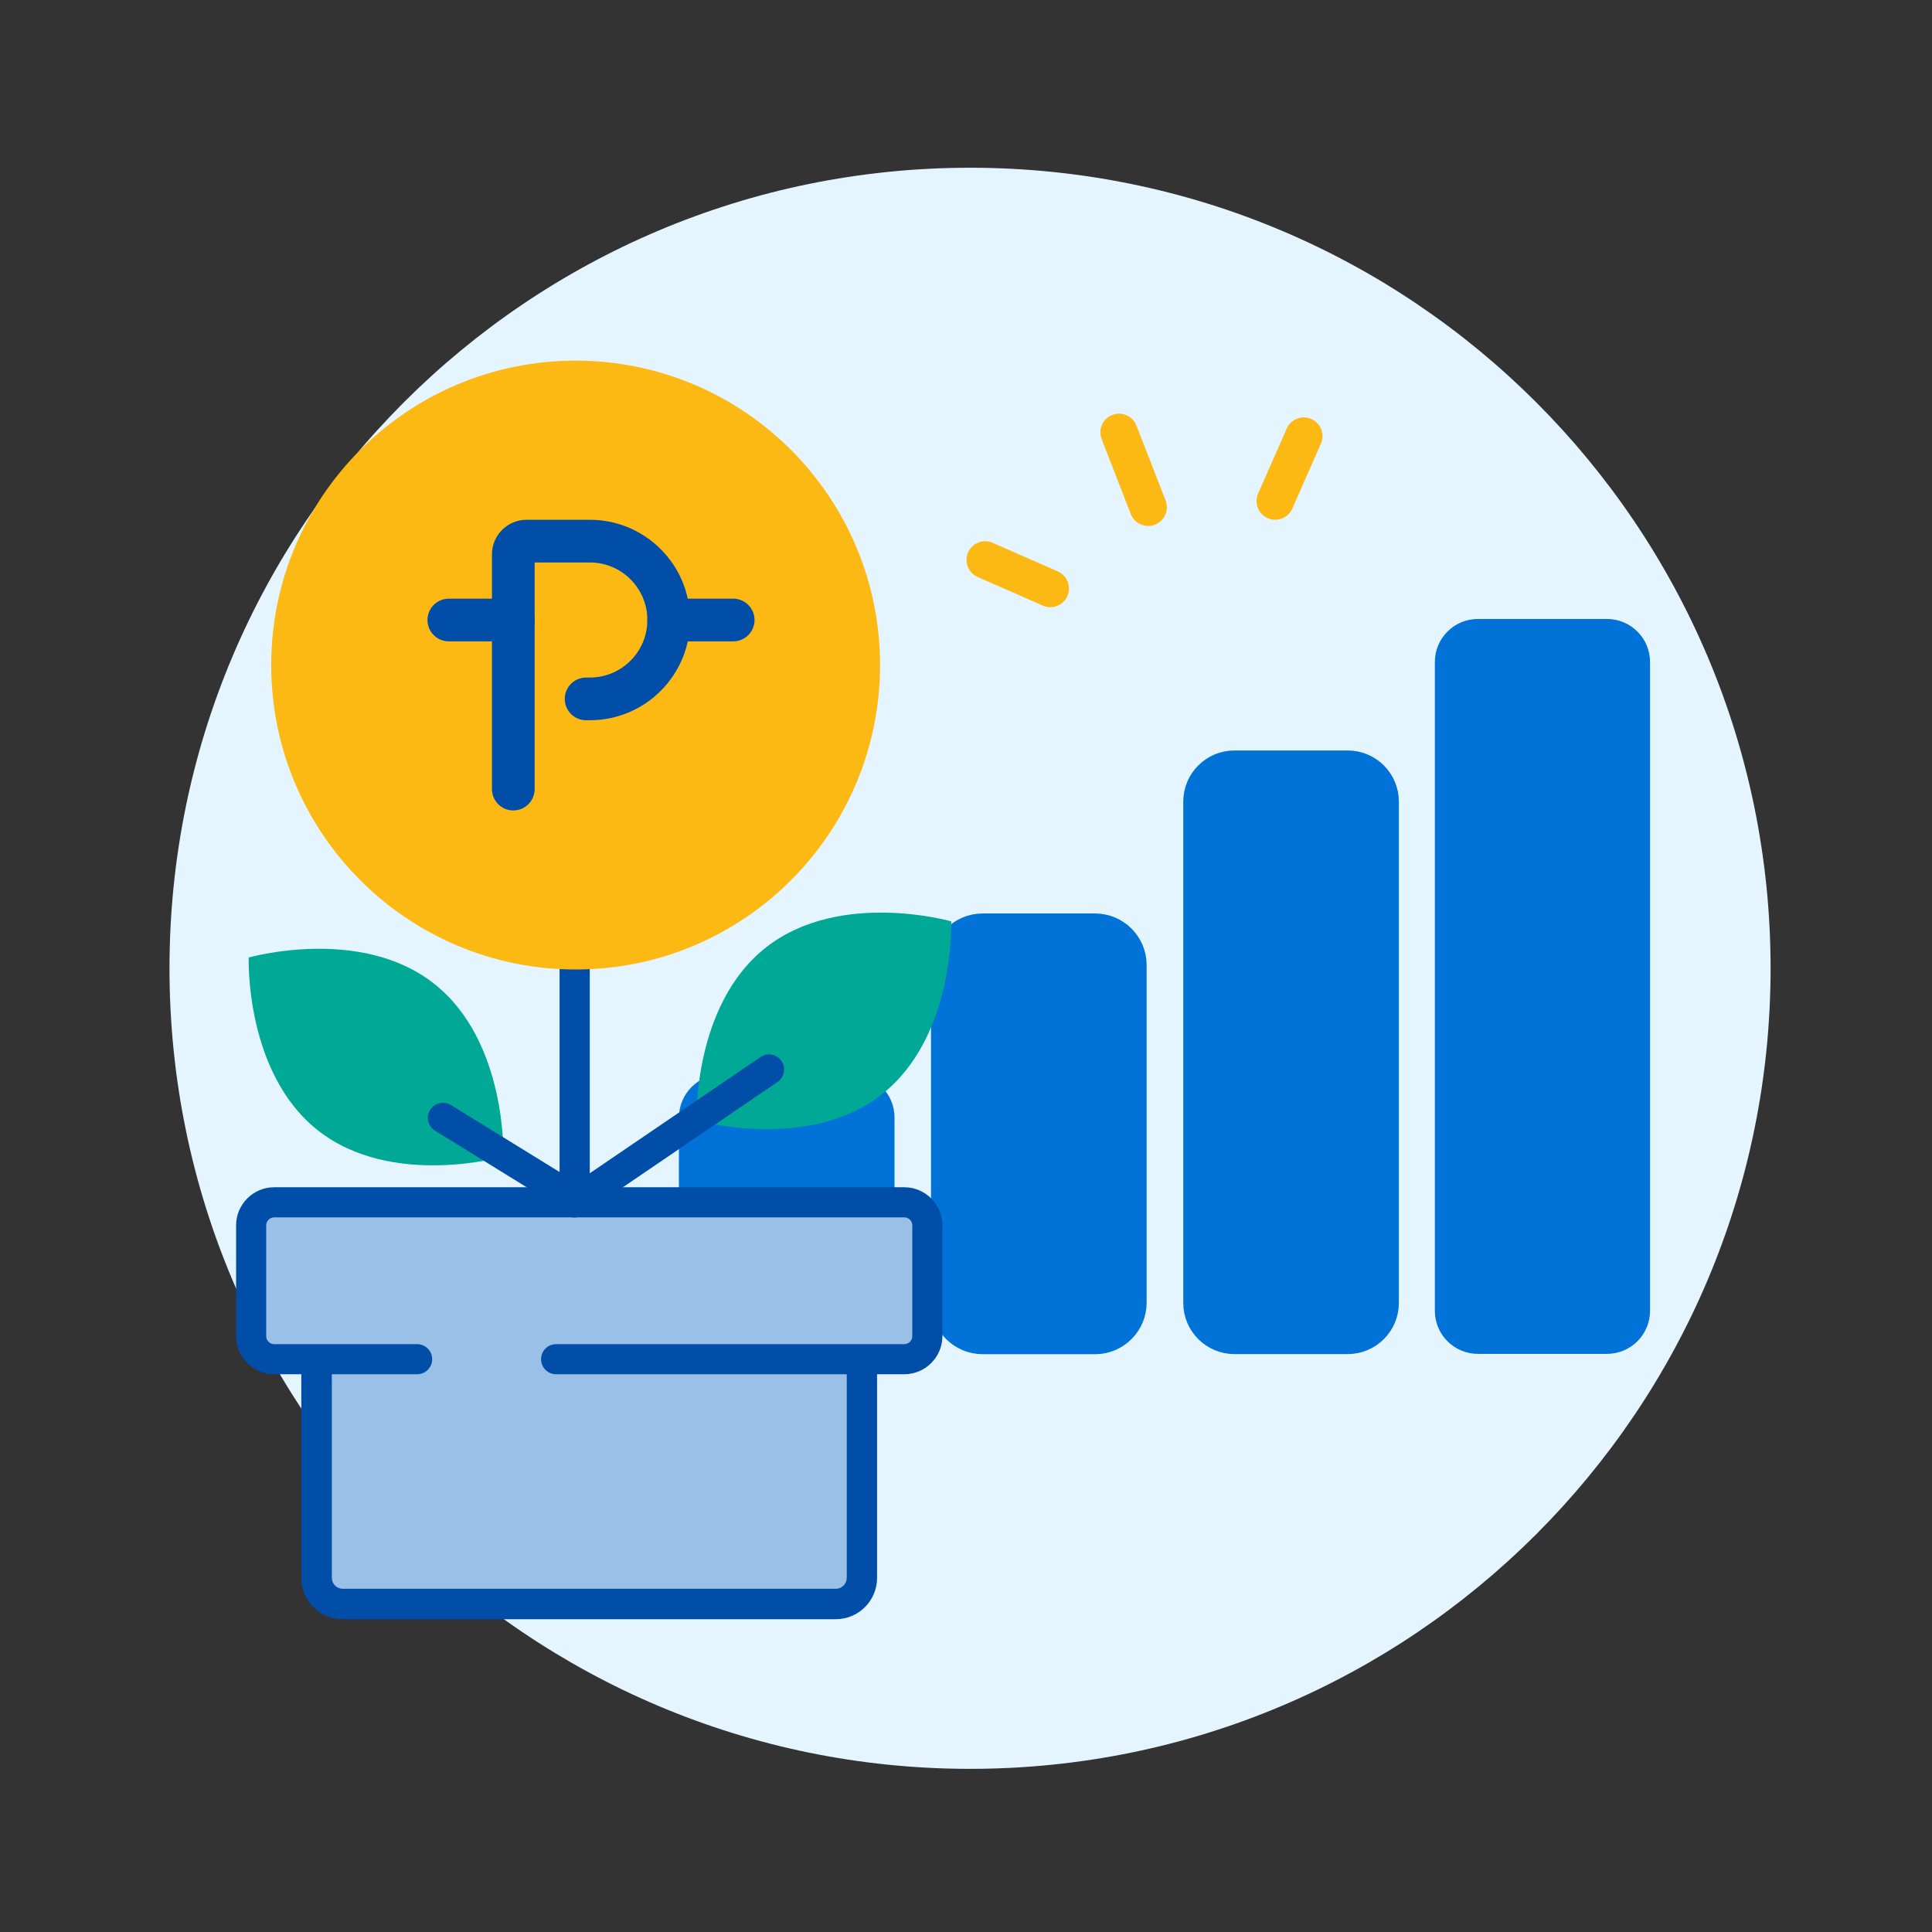 <svg width="181" height="181" viewBox="0 0 181 181" fill="none" xmlns="http://www.w3.org/2000/svg">
<rect x="0" y="0" width="181" height="181" fill="#333333" stroke="none"/>
<mask id="mask0_3770_19594" style="mask-type:luminance" maskUnits="userSpaceOnUse" x="0" y="0" width="181" height="181">
<path d="M180.878 0.715H0.878V180.715H180.878V0.715Z" fill="white"/>
</mask>
<g mask="url(#mask0_3770_19594)">
<path d="M90.878 165.715C132.3 165.715 165.878 132.137 165.878 90.715C165.878 49.294 132.3 15.715 90.878 15.715C49.457 15.715 15.879 49.294 15.879 90.715C15.879 132.137 49.457 165.715 90.878 165.715Z" fill="#E5F5FF"/>
<mask id="mask1_3770_19594" style="mask-type:luminance" maskUnits="userSpaceOnUse" x="15" y="15" width="151" height="151">
<path d="M90.878 165.715C132.3 165.715 165.878 132.137 165.878 90.715C165.878 49.294 132.3 15.715 90.878 15.715C49.457 15.715 15.879 49.294 15.879 90.715C15.879 132.137 49.457 165.715 90.878 165.715Z" fill="white"/>
</mask>
<g mask="url(#mask1_3770_19594)">
<path d="M150.55 59.223H138.46C136.913 59.223 135.66 60.477 135.66 62.023V122.803C135.66 124.349 136.913 125.603 138.46 125.603H150.55C152.096 125.603 153.35 124.349 153.35 122.803V62.023C153.35 60.477 152.096 59.223 150.55 59.223Z" fill="#0072D8" stroke="#0072D8" stroke-width="2.47" stroke-miterlimit="10"/>
<path d="M102.588 86.834H92.058C90.081 86.834 88.478 88.437 88.478 90.414V122.034C88.478 124.012 90.081 125.614 92.058 125.614H102.588C104.565 125.614 106.168 124.012 106.168 122.034V90.414C106.168 88.437 104.565 86.834 102.588 86.834Z" fill="#0072D8" stroke="#0072D8" stroke-width="2.51" stroke-miterlimit="10"/>
<path d="M79.749 101.905H67.659C66.112 101.905 64.859 103.158 64.859 104.705V122.815C64.859 124.361 66.112 125.615 67.659 125.615H79.749C81.295 125.615 82.549 124.361 82.549 122.815V104.705C82.549 103.158 81.295 101.905 79.749 101.905Z" fill="#0072D8" stroke="#0072D8" stroke-width="2.51" stroke-miterlimit="10"/>
<path d="M126.259 71.563H115.649C113.694 71.563 112.109 73.148 112.109 75.103V122.063C112.109 124.018 113.694 125.603 115.649 125.603H126.259C128.214 125.603 129.799 124.018 129.799 122.063V75.103C129.799 73.148 128.214 71.563 126.259 71.563Z" fill="#0072D8" stroke="#0072D8" stroke-width="2.51" stroke-miterlimit="10"/>
<path d="M107.569 47.524L104.839 40.504" stroke="#FDB913" stroke-width="3.5" stroke-linecap="round" stroke-linejoin="round"/>
<path d="M98.398 55.134L92.298 52.454" stroke="#FDB913" stroke-width="3.5" stroke-linecap="round" stroke-linejoin="round"/>
<path d="M122.148 40.854L119.468 46.944" stroke="#FDB913" stroke-width="3.5" stroke-linecap="round" stroke-linejoin="round"/>
</g>
<path d="M78.698 127.344H31.458C30.133 127.344 29.058 128.419 29.058 129.744V147.564C29.058 148.89 30.133 149.964 31.458 149.964H78.698C80.024 149.964 81.098 148.89 81.098 147.564V129.744C81.098 128.419 80.024 127.344 78.698 127.344Z" fill="#99C1E7"/>
<path d="M84.629 112.645H26.649C25.478 112.645 24.529 113.594 24.529 114.765V125.235C24.529 126.406 25.478 127.355 26.649 127.355H84.629C85.8 127.355 86.749 126.406 86.749 125.235V114.765C86.749 113.594 85.8 112.645 84.629 112.645Z" fill="#99C1E7"/>
<path d="M82.589 102.547C75.679 107.947 65.259 104.967 65.259 104.967C65.259 104.967 64.879 94.137 71.789 88.737C78.699 83.337 89.119 86.317 89.119 86.317C89.119 86.317 89.499 97.147 82.589 102.547Z" fill="#00A995"/>
<path d="M84.719 111.227H25.689C23.719 111.227 22.119 112.837 22.119 114.797V125.177C22.119 127.147 23.729 128.747 25.689 128.747H39.079C39.859 128.747 40.489 128.117 40.489 127.337C40.489 126.557 39.859 125.927 39.079 125.927H25.689C25.279 125.927 24.939 125.587 24.939 125.177V114.797C24.939 114.387 25.279 114.047 25.689 114.047H84.719C85.129 114.047 85.469 114.387 85.469 114.797V125.177C85.469 125.587 85.129 125.927 84.719 125.927H52.099C51.319 125.927 50.689 126.557 50.689 127.337C50.689 128.117 51.319 128.747 52.099 128.747H84.719C86.689 128.747 88.289 127.137 88.289 125.177V114.797C88.289 112.827 86.679 111.227 84.719 111.227Z" fill="#004EA8"/>
<path d="M79.328 127.645V147.825C79.328 148.385 78.868 148.845 78.308 148.845H32.108C31.548 148.845 31.088 148.385 31.088 147.825V127.645C31.088 126.855 30.448 126.215 29.658 126.215C28.868 126.215 28.228 126.855 28.228 127.645V147.825C28.228 149.965 29.958 151.695 32.098 151.695H78.298C80.438 151.695 82.168 149.965 82.168 147.825V127.645C82.168 126.855 81.528 126.215 80.738 126.215C79.948 126.215 79.308 126.855 79.308 127.645H79.328Z" fill="#004EA8"/>
<path d="M53.839 85.496V112.647" stroke="#004EA8" stroke-width="2.83" stroke-miterlimit="10" stroke-linecap="round"/>
<path d="M72.048 100.196L55.728 111.306" stroke="#004EA8" stroke-width="2.83" stroke-miterlimit="10" stroke-linecap="round"/>
<path d="M53.928 90.826C69.679 90.826 82.448 78.057 82.448 62.306C82.448 46.554 69.679 33.786 53.928 33.786C38.177 33.786 25.408 46.554 25.408 62.306C25.408 78.057 38.177 90.826 53.928 90.826Z" fill="#FDB913"/>
<path d="M48.089 73.926V51.936C48.089 51.256 48.639 50.696 49.329 50.696H55.259C59.339 50.696 62.649 54.006 62.649 58.086C62.649 62.166 59.339 65.476 55.259 65.476H54.909" stroke="#004EA8" stroke-width="4" stroke-linecap="round" stroke-linejoin="round"/>
<path d="M48.088 58.086H42.048" stroke="#004EA8" stroke-width="4" stroke-linecap="round" stroke-linejoin="round"/>
<path d="M68.688 58.086H62.648" stroke="#004EA8" stroke-width="4" stroke-linecap="round" stroke-linejoin="round"/>
<path d="M29.828 105.935C36.738 111.335 47.158 108.355 47.158 108.355C47.158 108.355 47.538 97.525 40.628 92.126C33.718 86.725 23.298 89.706 23.298 89.706C23.298 89.706 22.918 100.535 29.828 105.935Z" fill="#00A995"/>
<path d="M41.5 104.727L52.17 111.307" stroke="#004EA8" stroke-width="2.83" stroke-miterlimit="10" stroke-linecap="round"/>
</g>
</svg>
